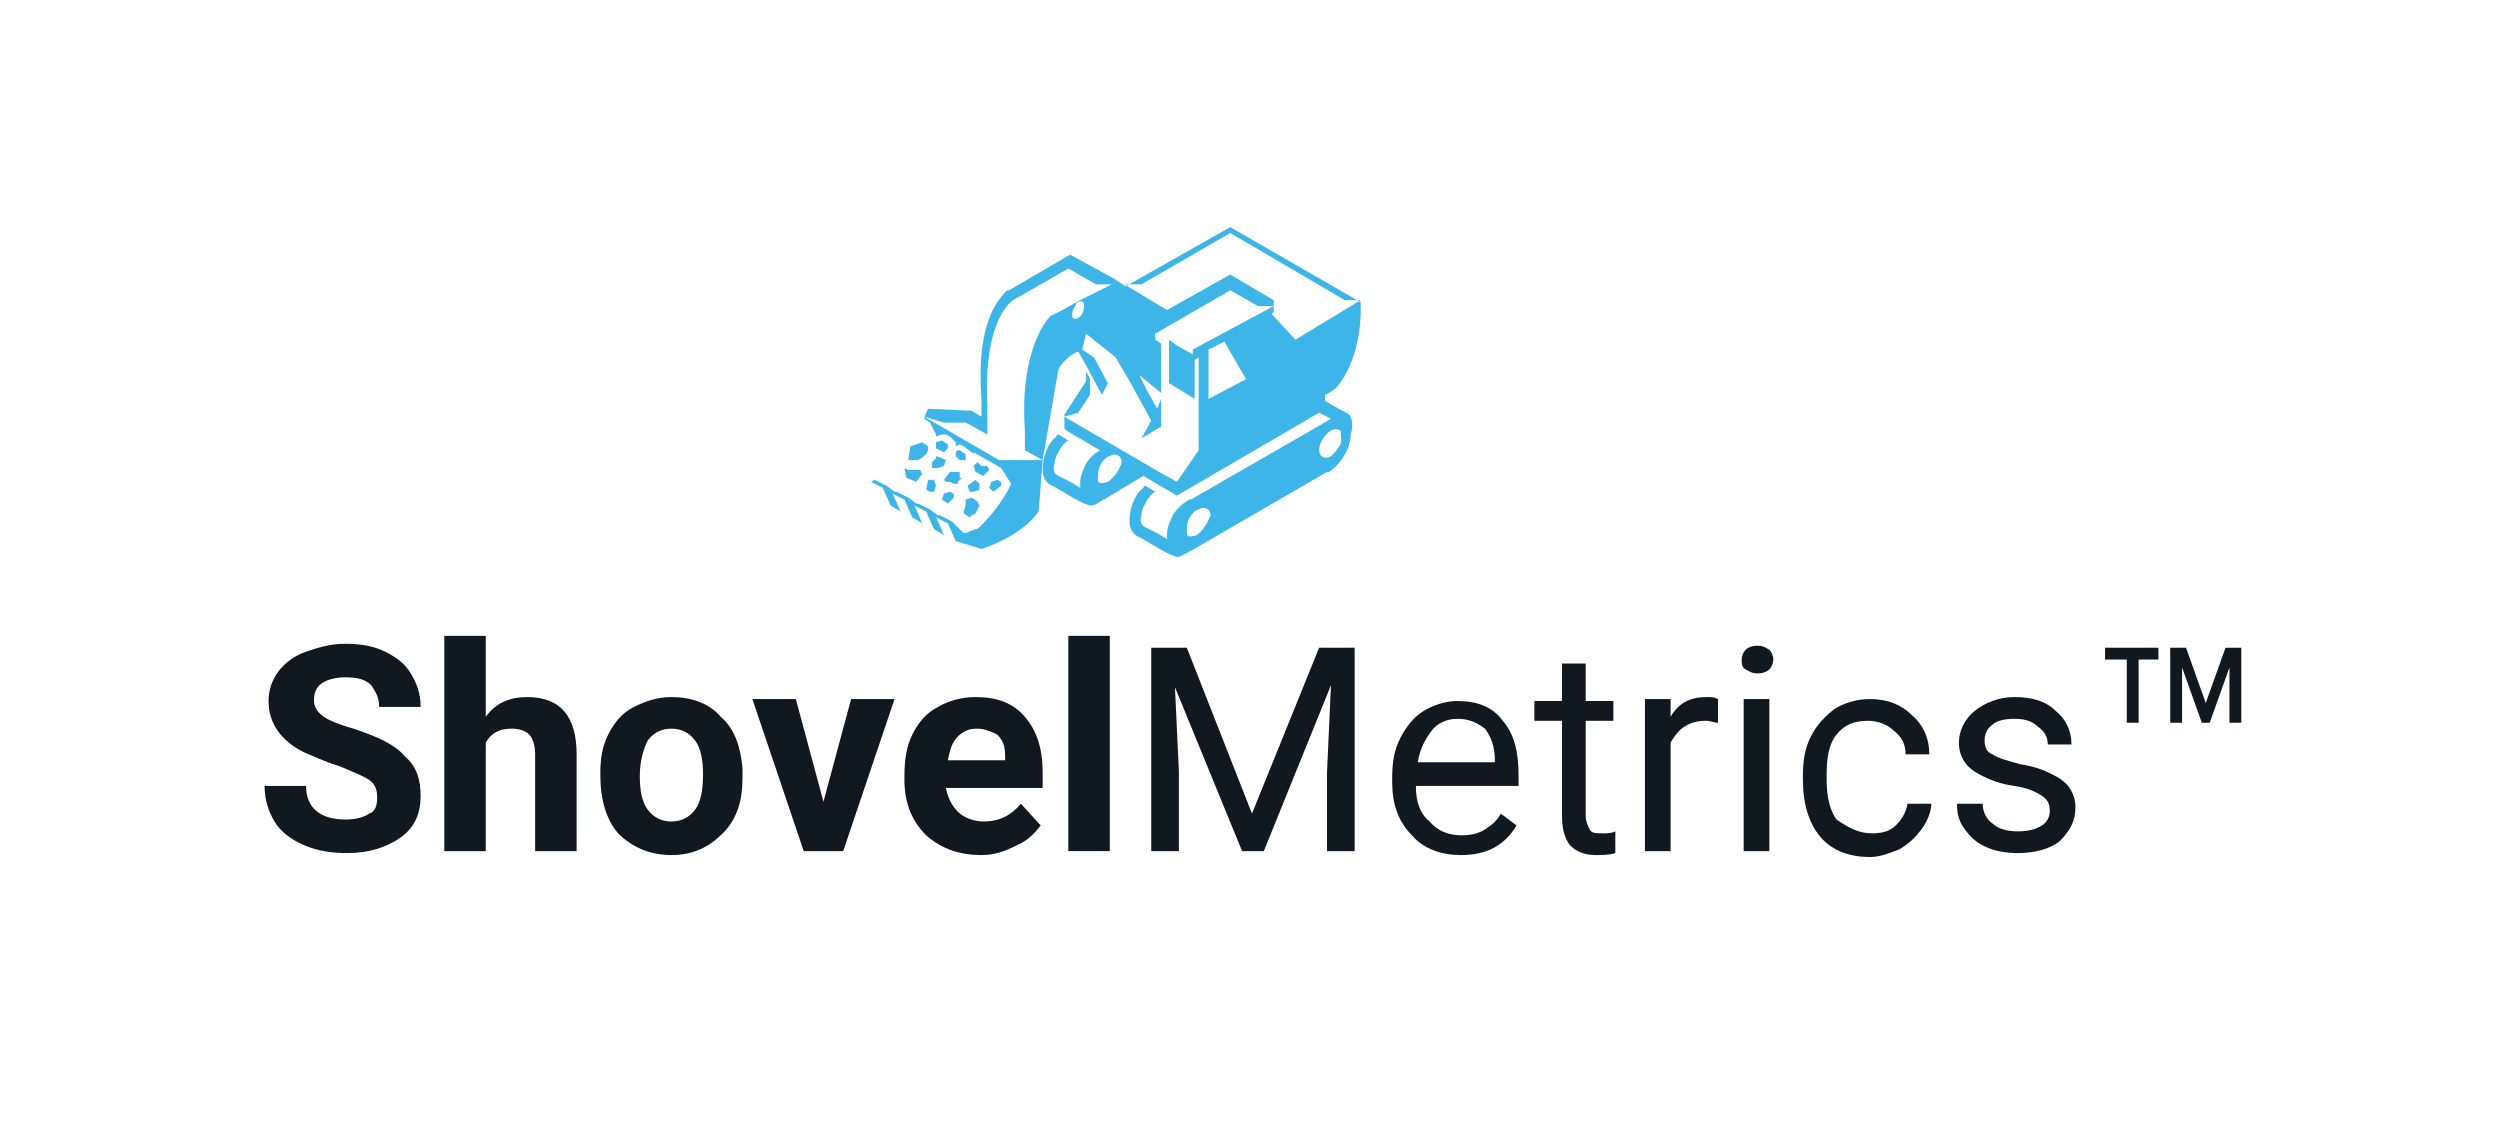 <?xml version="1.0" encoding="utf-8"?>
<!-- Generator: Adobe Illustrator 28.1.0, SVG Export Plug-In . SVG Version: 6.00 Build 0)  -->
<svg version="1.1" id="Vrstva_1" xmlns="http://www.w3.org/2000/svg" xmlns:xlink="http://www.w3.org/1999/xlink" x="0px" y="0px"
	 viewBox="0 0 126.6 57.4" style="enable-background:new 0 0 126.6 57.4;" xml:space="preserve">
<style type="text/css">
	.st0{fill:#101820;}
	.st1{fill:#3EB5E9;}
</style>
<g>
	<path class="st0" d="M19.1,40.4c0-0.4-0.1-0.7-0.4-0.9c-0.3-0.2-0.8-0.4-1.5-0.7c-0.7-0.2-1.3-0.5-1.8-0.7
		c-1.2-0.6-1.8-1.5-1.8-2.6c0-0.6,0.2-1.1,0.5-1.5s0.8-0.8,1.4-1c0.6-0.2,1.2-0.4,2-0.4c0.7,0,1.4,0.1,2,0.4s1,0.6,1.3,1.1
		s0.5,1,0.5,1.7h-2.1c0-0.5-0.2-0.8-0.4-1.1c-0.3-0.3-0.7-0.4-1.3-0.4c-0.5,0-0.9,0.1-1.2,0.3c-0.3,0.2-0.4,0.5-0.4,0.9
		c0,0.3,0.2,0.6,0.5,0.8c0.3,0.2,0.8,0.4,1.5,0.6c1.2,0.4,2.1,0.8,2.6,1.4c0.6,0.5,0.8,1.2,0.8,2c0,0.9-0.3,1.6-1,2.1
		s-1.6,0.8-2.7,0.8c-0.8,0-1.5-0.1-2.2-0.4c-0.7-0.3-1.2-0.7-1.5-1.2s-0.5-1.1-0.5-1.8h2.1c0,1.1,0.7,1.7,2,1.7
		c0.5,0,0.9-0.1,1.2-0.3C19,41.1,19.1,40.8,19.1,40.4"/>
	<path class="st0" d="M24.6,36.3c0.5-0.7,1.2-1,2.1-1c1.7,0,2.5,1,2.5,2.9v4.9h-2.1v-4.9c0-0.4-0.1-0.8-0.3-1s-0.5-0.3-0.9-0.3
		c-0.6,0-1,0.2-1.3,0.7v5.5h-2.1V32.2h2.1V36.3z"/>
	<path class="st0" d="M30.4,39.2c0-0.8,0.1-1.4,0.4-2c0.3-0.6,0.7-1.1,1.3-1.4c0.6-0.3,1.2-0.5,1.9-0.5c1,0,1.9,0.3,2.5,1
		c0.7,0.6,1,1.5,1.1,2.6v0.5c0,1.2-0.3,2.1-1,2.8c-0.7,0.7-1.5,1.1-2.6,1.1s-2-0.4-2.7-1.1C30.7,41.5,30.4,40.5,30.4,39.2L30.4,39.2
		z M32.4,39.3c0,0.7,0.1,1.3,0.4,1.7c0.3,0.4,0.7,0.6,1.2,0.6s0.9-0.2,1.2-0.6s0.4-1,0.4-1.8c0-0.7-0.1-1.3-0.4-1.7
		c-0.3-0.4-0.7-0.6-1.2-0.6s-0.9,0.2-1.2,0.6C32.6,37.9,32.4,38.5,32.4,39.3"/>
	<polygon class="st0" points="41.7,40.6 43.1,35.4 45.3,35.4 42.7,43.1 40.7,43.1 38.1,35.4 40.3,35.4 	"/>
	<path class="st0" d="M49.7,43.3c-1.1,0-2-0.3-2.8-1c-0.7-0.7-1.1-1.6-1.1-2.8v-0.2c0-0.8,0.1-1.5,0.4-2.1c0.3-0.6,0.7-1.1,1.3-1.4
		c0.5-0.3,1.2-0.5,1.9-0.5c1.1,0,1.9,0.3,2.5,1s0.9,1.6,0.9,2.8v0.8h-4.9c0.1,0.5,0.3,0.9,0.6,1.2s0.8,0.5,1.3,0.5
		c0.8,0,1.4-0.3,1.9-0.9l1,1.1c-0.3,0.4-0.7,0.8-1.2,1C50.9,43.1,50.4,43.3,49.7,43.3 M49.5,36.9c-0.4,0-0.7,0.1-1,0.4
		S48.1,38,48,38.5h2.9v-0.2c0-0.5-0.1-0.8-0.4-1.1C50.3,37.1,49.9,36.9,49.5,36.9"/>
	<rect x="54.1" y="32.2" class="st0" width="2.1" height="10.9"/>
	<polygon class="st0" points="60.1,32.8 63.4,41.2 66.8,32.8 68.6,32.8 68.6,43.1 67.2,43.1 67.2,39.1 67.4,34.7 64,43.1 62.9,43.1 
		59.5,34.8 59.7,39.1 59.7,43.1 58.3,43.1 58.3,32.8 	"/>
	<path class="st0" d="M74,43.3c-1,0-1.9-0.3-2.5-1c-0.7-0.7-1-1.6-1-2.7v-0.2c0-0.8,0.1-1.4,0.4-2c0.3-0.6,0.7-1.1,1.2-1.4
		s1.1-0.5,1.7-0.5c1,0,1.8,0.3,2.3,1c0.6,0.7,0.8,1.6,0.8,2.8v0.5h-5.2c0,0.8,0.2,1.4,0.7,1.8c0.4,0.5,1,0.7,1.6,0.7
		c0.5,0,0.9-0.1,1.2-0.3c0.3-0.2,0.6-0.4,0.8-0.8l0.8,0.6C76.2,42.8,75.3,43.3,74,43.3 M73.8,36.4c-0.5,0-1,0.2-1.3,0.6
		s-0.6,0.9-0.7,1.6h3.9v-0.1c0-0.7-0.2-1.2-0.5-1.6C74.8,36.6,74.4,36.4,73.8,36.4"/>
	<path class="st0" d="M80.3,33.6v1.9h1.4v1h-1.4v4.8c0,0.3,0.1,0.5,0.2,0.7c0.1,0.2,0.3,0.2,0.7,0.2c0.2,0,0.4,0,0.6-0.1v1.1
		c-0.3,0.1-0.7,0.1-1,0.1c-0.6,0-1-0.2-1.3-0.5c-0.3-0.4-0.4-0.9-0.4-1.5v-4.8h-1.4v-1h1.4v-1.9L80.3,33.6z"/>
	<path class="st0" d="M87,36.6c-0.2,0-0.4-0.1-0.6-0.1c-0.9,0-1.4,0.4-1.8,1.1v5.5h-1.3v-7.7h1.3v0.9c0.4-0.7,1-1,1.8-1
		c0.3,0,0.4,0,0.6,0.1V36.6z"/>
	<path class="st0" d="M88.2,33.4c0-0.2,0.1-0.4,0.2-0.5c0.1-0.1,0.3-0.2,0.6-0.2s0.4,0.1,0.6,0.2c0.1,0.1,0.2,0.3,0.2,0.5
		s-0.1,0.4-0.2,0.5c-0.1,0.1-0.3,0.2-0.6,0.2s-0.4-0.1-0.6-0.2C88.2,33.8,88.2,33.6,88.2,33.4 M89.6,43.1h-1.3v-7.7h1.3V43.1z"/>
	<path class="st0" d="M94.8,42.2c0.5,0,0.9-0.1,1.2-0.4s0.5-0.6,0.6-1.1h1.2c0,0.4-0.2,0.9-0.5,1.3s-0.6,0.7-1.1,1
		c-0.5,0.2-1,0.4-1.5,0.4c-1,0-1.9-0.3-2.5-1s-0.9-1.7-0.9-2.9v-0.2c0-0.8,0.1-1.4,0.4-2c0.3-0.6,0.7-1,1.2-1.4
		c0.5-0.3,1.1-0.5,1.8-0.5c0.9,0,1.6,0.3,2.1,0.8c0.6,0.5,0.9,1.2,0.9,2h-1.2c0-0.5-0.2-0.9-0.6-1.2c-0.3-0.3-0.8-0.5-1.3-0.5
		c-0.7,0-1.2,0.2-1.6,0.7c-0.4,0.5-0.5,1.2-0.5,2.1v0.2c0,0.9,0.2,1.6,0.5,2C93.6,41.9,94.1,42.2,94.8,42.2"/>
	<path class="st0" d="M103.8,41.1c0-0.4-0.1-0.6-0.4-0.8c-0.3-0.2-0.7-0.4-1.4-0.5s-1.2-0.3-1.6-0.5c-0.4-0.2-0.7-0.4-0.9-0.7
		c-0.2-0.3-0.3-0.6-0.3-1c0-0.6,0.3-1.2,0.8-1.6s1.2-0.7,2-0.7c0.9,0,1.6,0.2,2.1,0.7c0.5,0.4,0.8,1,0.8,1.7h-1.2
		c0-0.4-0.2-0.7-0.5-0.9c-0.3-0.3-0.7-0.4-1.2-0.4s-0.9,0.1-1.1,0.3c-0.3,0.2-0.4,0.5-0.4,0.8s0.1,0.6,0.4,0.7
		c0.3,0.2,0.7,0.3,1.4,0.5c0.7,0.1,1.2,0.3,1.6,0.5c0.4,0.2,0.7,0.4,0.9,0.7c0.2,0.3,0.3,0.6,0.3,1c0,0.7-0.3,1.2-0.8,1.7
		c-0.5,0.4-1.3,0.6-2.1,0.6c-0.6,0-1.2-0.1-1.6-0.3c-0.5-0.2-0.8-0.5-1.1-0.9s-0.4-0.8-0.4-1.3h1.3c0,0.4,0.2,0.8,0.5,1
		c0.3,0.3,0.8,0.4,1.3,0.4s0.9-0.1,1.2-0.3C103.6,41.7,103.8,41.4,103.8,41.1"/>
	<path class="st0" d="M109.3,33.4h-1v3.2h-0.6v-3.2h-1.1v-0.6h2.7L109.3,33.4L109.3,33.4z M112.9,33.8l-1,2.8h-0.4l-1-2.8v2.8h-0.6
		v-3.8h0.8l1,2.8l1-2.8h0.8v3.8h-0.6V33.8z"/>
	<path class="st1" d="M68.2,20.9c-0.1,0-1.1-0.6-1.1-0.6v-0.2V20c0.4-0.2,0.5-0.3,0.6-0.4c1.4-1.7,1.2-4.3,1.2-4.3l0,0l-6.6-3.8
		l-5.3,3l-0.6-0.4l0,0l-2.2-1.2l0,0l0,0l0,0l0,0l0,0l0,0l0,0l0,0L54,13l-2.9,1.7H51l0,0l0,0c-0.4,0.4-1.6,1.6-1.3,5.5v0.9l-0.5-0.3
		l0,0L47,20.7l-0.1,0.2l-0.1,0.3l0.3,0.2l0.3,0.6c0,0,0,0,0,0.1l0,0l0.3-0.1h0.2l0.2,0.1l0.2,0.2l0.1,0.1v0.2l0,0l0.2-0.1l0.2,0.1
		l0.4,0.3l0.1,0.1v-0.1l1.4,0.8l0.5,0.8c-0.2,0.5-0.8,1.4-1.5,2.1c-0.1,0.1-0.2,0.2-0.3,0.2S49,27,48.8,27l-0.6-0.6l-0.6-0.3h-0.1
		l-0.4-0.3l-0.6-0.3h-0.1L46,25.2l-0.6-0.3h-0.1l-0.4-0.3l0,0l0,0l-0.6-0.3l-0.2,0.1l0.6,0.3l0.4,0.9l0.5,0.3l-0.3-0.7L45.2,25
		l0.6,0.3l0.4,0.9l0.5,0.3l0,0l-0.3-0.7l-0.1-0.2l0.6,0.3l0.4,0.9l0,0l0.5,0.3l-0.3-0.7l-0.1-0.2l0.6,0.3l0.4,0.9l0,0l0,0l0,0
		l1.3,0.4c0,0,2-0.6,2.9-1.9l0.2-2.6h-0.9h-0.3h-1l-3.8-2.2l1,0.3h1.1L50,22v-0.5v-0.9l0,0l0,0c-0.2-3.9,0.9-5.1,1.3-5.4l0,0
		l2.8-1.6l1.4,0.8h0.8l-1.6,0.8l0,0l-0.9,0.5l-0.2,0.1L53.2,16l0,0c0,0-1.6,1.5-1.3,5.8v1l0.9,0.5l0.8-4.6c0.2-0.4,0.7-0.8,1-0.9
		l0.4,0.7l0.8,1.5l0.3-0.6l-0.7-1.3l-0.6-0.4l0.2-0.8l1.5,1.2l0.7,1.2l1.1,2l-0.5,0.9l1-0.6l0,0v-1.4l-0.2,0.5l-0.5-0.9L57.7,19
		l1.1,0.9l0,0v-2.5l-0.3-0.2v-0.3l3.8-2.2v-0.2v0.2l1.4,0.8h0.8l-4.1,2.2v0.6l0.3-0.2v4.7l-1.1,1.6l0,0l-0.9-0.5l-4.8-2.8l0.7-0.2
		l0.6-0.9v-0.8L55,18.8v0.5L53.9,21l0,0v0.7l0,0l0.1,0.1l0.5,0.3l1.2,0.7c-0.1,0.1-0.2,0.1-0.3,0.2c-0.2,0.2-0.4,0.4-0.5,0.7
		c-0.2,0.4-0.2,0.7-0.2,0.7v0.1c0,0,0,0.1,0,0.2l-0.5-0.3l-0.6-0.3c-0.2-0.1-0.3-0.3-0.2-0.6c0-0.3,0.2-0.6,0.3-0.8
		c0.1-0.1,0.2-0.3,0.4-0.4L53.6,22c0,0-0.1,0-0.1,0.1c-0.5,0.4-0.7,1.1-0.7,1.7c0,0.4,0.2,0.7,0.5,0.8l1.2,0.7l0,0l0.4,0.2l0,0l0,0
		c0.1,0,0.2,0.1,0.3,0.1c0.2,0,0.4-0.1,0.5-0.2c0.1,0,0.1-0.1,0.2-0.1l2-1.2l1.7,1l7.2-4.2l0.6,0.3l-0.5,0.3l-6.6,3.8c0,0,0,0-0.1,0
		c-0.1,0.1-0.3,0.2-0.4,0.3c-0.2,0.2-0.4,0.4-0.5,0.7c-0.2,0.4-0.2,0.7-0.2,0.7v0.1c0,0,0,0.1,0,0.2L58.6,27L58,26.7
		c-0.2-0.1-0.3-0.3-0.2-0.6c0-0.3,0.2-0.6,0.3-0.8c0.1-0.1,0.2-0.3,0.4-0.4L58,24.6c0,0-0.1,0-0.1,0.1c-0.5,0.4-0.7,1.1-0.7,1.7
		c0,0.4,0.2,0.7,0.5,0.8l1.2,0.7l0,0l0.4,0.2l0,0l0,0c0.1,0,0.2,0.1,0.3,0.1c0.2,0,0.3-0.1,0.5-0.2c0.1,0,0.1-0.1,0.2-0.1l6.9-4h0.1
		c0.6-0.4,1.1-1.2,1.1-1.9C68.6,21.4,68.4,21,68.2,20.9 M54.6,16.1L54.6,16.1c-0.2,0.1-0.3,0-0.3-0.1v-0.1c0-0.2,0.1-0.3,0.2-0.5
		c0-0.1,0.1-0.1,0.1-0.1c0.2-0.1,0.3,0,0.3,0.2S54.8,16,54.6,16.1 M56.1,24.4C56.1,24.4,56,24.5,56.1,24.4c-0.3,0.1-0.5,0.1-0.5-0.1
		c0-0.1,0-0.1,0-0.2c0-0.3,0.1-0.6,0.3-0.8c0.1-0.1,0.2-0.2,0.3-0.2c0.3-0.2,0.6,0,0.6,0.3C56.7,23.8,56.4,24.2,56.1,24.4
		 M61.2,20.2v-2.5l0.8-0.4l1.1,1.9L61.2,20.2z M65.6,17.2l-1.2-1.3l0.1-0.1v-0.6l0,0l0,0l0,0l-2.2-1.3l-3.2,1.8l-2-1.2l0,0L57,14.4
		h0.4h0.4l4.5-2.6l5.8,3.4h0.4h0.4l0,0l0,0L65.6,17.2z M60.6,27.1L60.6,27.1c-0.3,0.1-0.5,0.1-0.5-0.1c0-0.1,0-0.1,0-0.2
		c0-0.3,0.1-0.6,0.3-0.8c0.1-0.1,0.2-0.2,0.3-0.2c0.3-0.2,0.6,0,0.6,0.3C61.2,26.4,60.9,26.9,60.6,27.1 M67.5,23l-0.1,0.1
		c-0.3,0.2-0.6,0-0.6-0.3c0-0.4,0.3-0.8,0.6-1c0.2-0.1,0.5-0.1,0.5,0.1l0,0c0,0.1,0,0.1,0,0.2C68,22.4,67.8,22.7,67.5,23"/>
	<polygon class="st1" points="60.5,18 60.5,18 60.5,18 59.6,17.5 59.2,17.2 59.2,19.4 60.5,20.2 	"/>
	<polygon class="st1" points="49.2,25.2 49.2,25.2 48.9,25.3 48.9,25.6 48.9,25.6 48.9,25.6 48.8,25.9 48.8,26 49.1,26.2 49.2,26.1 
		49.4,26 49.6,25.6 49.5,25.4 	"/>
	<polygon class="st1" points="47.3,24.9 47.4,24.6 47.3,24.3 47.3,24.3 47.3,24.3 47,24.3 46.9,24.8 47.1,24.9 	"/>
	<polygon class="st1" points="48.6,24.1 48.6,23.9 48.1,23.9 47.8,24.3 47.9,24.4 48,24.4 48.1,24.4 48.3,24.5 48.4,24.5 48.4,24.5 
		48.5,24.5 48.5,24.4 48.5,24.4 48.6,24.3 48.7,24.2 48.7,24.2 48.6,24.2 	"/>
	<polygon class="st1" points="50.5,24.3 50.2,24.4 50.1,24.7 50.3,24.9 50.7,24.6 50.7,24.4 	"/>
	<polygon class="st1" points="49.6,24.5 49.4,24.3 49,24.6 49.1,24.9 49.3,24.9 49.6,24.8 	"/>
	<polygon class="st1" points="48.3,25.2 48.3,25 48.1,24.9 47.8,25 47.7,25.3 48,25.5 	"/>
	<polygon class="st1" points="45.9,24.2 46.4,24.4 46.7,24 46.6,23.8 46.5,23.8 46,23.8 45.8,23.7 	"/>
	<polygon class="st1" points="49.4,23.9 49.8,24.1 50.1,23.8 50,23.6 49.7,23.6 49.5,23.4 49.3,23.6 	"/>
	<polygon class="st1" points="47.4,23.2 47.3,23.3 47.2,23.4 47.2,23.4 47.2,23.7 47.5,23.7 47.8,23.6 47.8,23.6 47.9,23.3 
		47.7,23.2 47.4,23.1 	"/>
	<polygon class="st1" points="46.1,22.6 46,23.3 46.5,23.3 46.8,23.1 46.9,23 47,22.8 47,22.7 47,22.6 46.7,22.4 	"/>
	<polygon class="st1" points="48.5,22.8 48.5,22.8 48.4,22.9 48.4,23.1 48.6,23.3 48.9,23.3 48.9,23 48.6,22.8 	"/>
	<polygon class="st1" points="47.4,22.4 47.4,22.7 47.8,22.9 48,22.7 48,22.5 47.7,22.3 	"/>
</g>
</svg>
